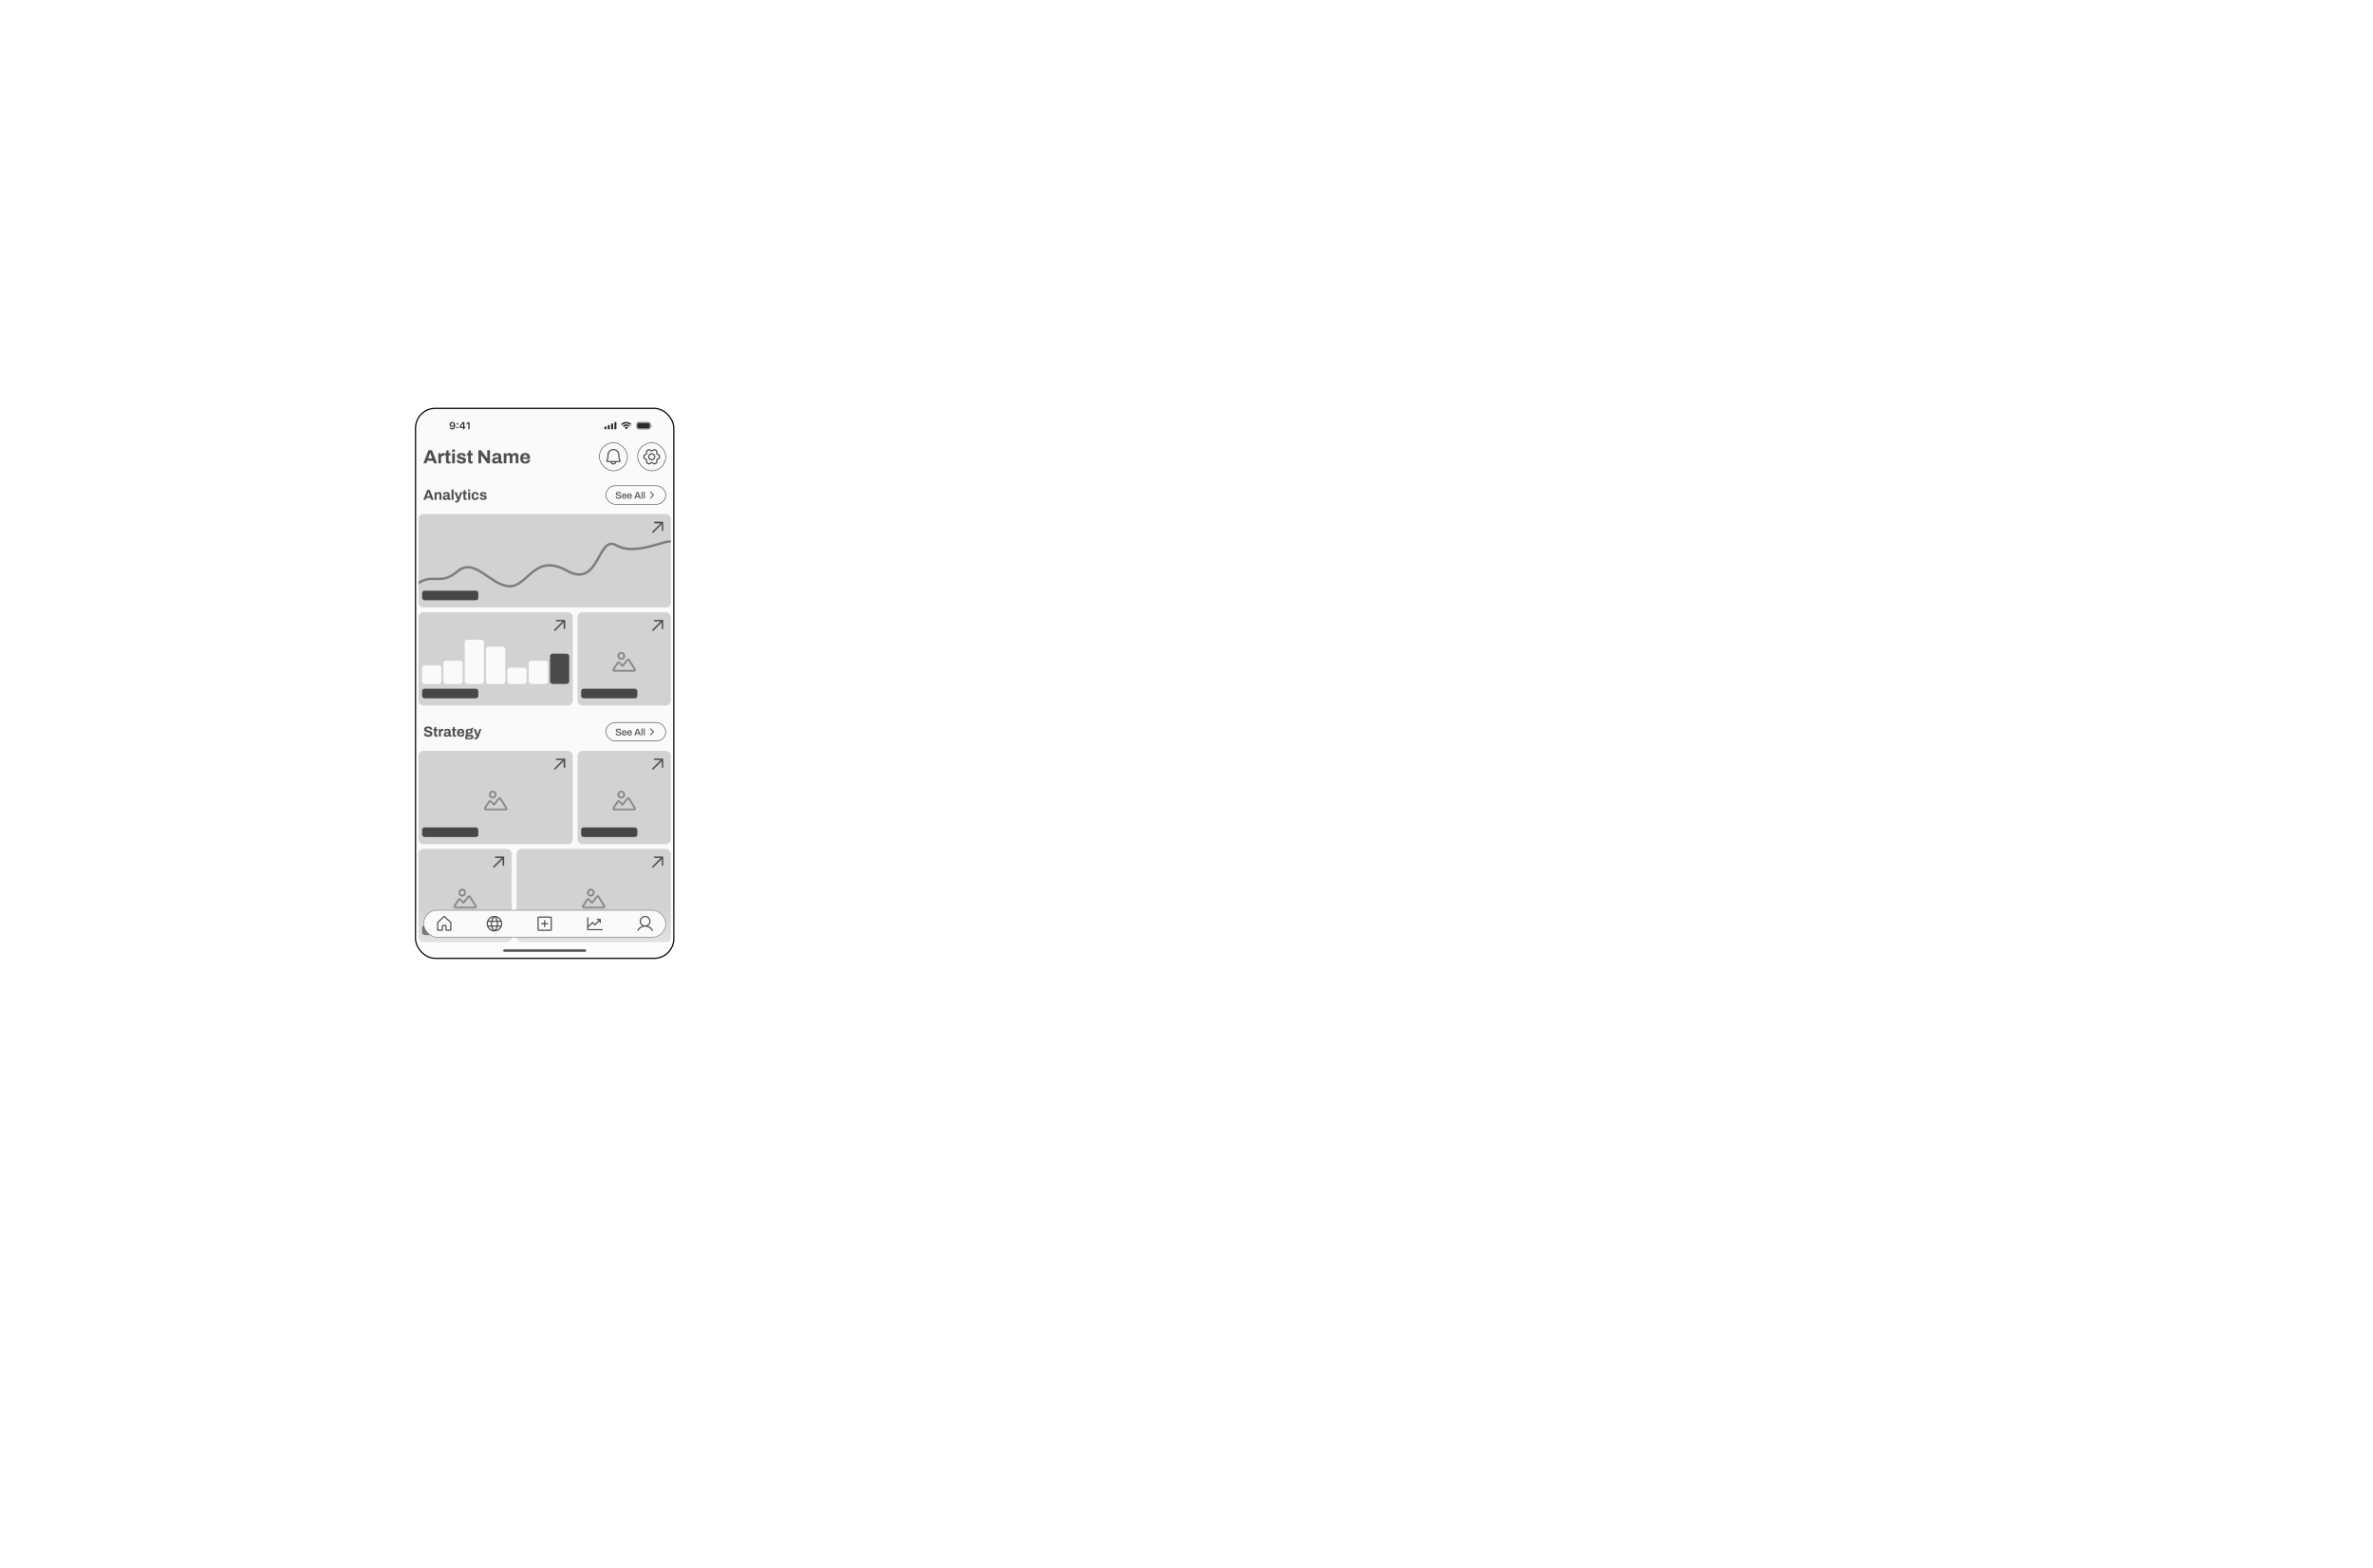<svg xmlns="http://www.w3.org/2000/svg" width="3969" height="2622" fill="none"><g filter="url(#a)"><rect width="430" height="918" x="696" y="682" fill="#F9FAFB" rx="32"/><rect width="432" height="920" x="695" y="681" stroke="#000" stroke-width="2" rx="33" style="mix-blend-mode:soft-light"/><path fill="#292929" d="M756.495 703.723c.642 0 1.251.119 1.826.357a4.067 4.067 0 0 1 1.528 1.096c.448.492.799 1.126 1.054 1.901.254.769.382 1.696.382 2.78v.017c0 1.345-.194 2.496-.581 3.453-.388.958-.944 1.694-1.669 2.208-.719.509-1.58.764-2.581.764-.736 0-1.4-.133-1.993-.399a4.09 4.09 0 0 1-1.461-1.112 3.885 3.885 0 0 1-.771-1.627l-.017-.091h2.1l.033.083c.105.277.255.52.448.73.2.211.438.374.714.49.283.111.598.166.947.166.63 0 1.145-.185 1.544-.556.404-.376.705-.877.904-1.503.205-.63.321-1.328.349-2.091.006-.083.008-.164.008-.241v-.241l-.373-2c0-.454-.105-.866-.316-1.237a2.368 2.368 0 0 0-.855-.88 2.263 2.263 0 0 0-1.203-.324 2.3 2.3 0 0 0-1.187.316 2.39 2.39 0 0 0-1.187 2.075v.017c0 .464.102.877.307 1.236.205.355.484.634.838.839.354.204.758.307 1.212.307.454 0 .861-.1 1.22-.299.36-.199.645-.476.855-.83.211-.354.316-.755.316-1.204v-.016h.498v2.208h-.291a2.902 2.902 0 0 1-.639.88 3.208 3.208 0 0 1-1.046.655c-.409.166-.891.249-1.444.249-.764 0-1.439-.171-2.026-.514a3.74 3.74 0 0 1-1.386-1.411c-.332-.598-.498-1.273-.498-2.026v-.016c0-.814.188-1.536.565-2.167a4.016 4.016 0 0 1 1.577-1.494c.675-.365 1.441-.548 2.299-.548zm8.558 10.667a1.3 1.3 0 0 1-.946-.374 1.279 1.279 0 0 1-.374-.93c0-.37.125-.68.374-.929.254-.255.57-.382.946-.382.382 0 .697.127.947.382.249.249.373.559.373.929 0 .366-.124.676-.373.93-.25.249-.565.374-.947.374zm0-6.16c-.376 0-.692-.124-.946-.373a1.282 1.282 0 0 1-.374-.93c0-.371.125-.68.374-.929.254-.255.57-.382.946-.382.382 0 .697.127.947.382.249.249.373.558.373.929 0 .365-.124.675-.373.93-.25.249-.565.373-.947.373zm9.579 7.77v-2.299h-5.86v-1.752c.315-.537.631-1.076.946-1.618a161.109 161.109 0 0 1 2.947-4.79c.332-.52.664-1.027.996-1.519h3.013v7.911h1.619v1.768h-1.619V716h-2.042zm-3.868-4.018h3.902v-6.25h-.125c-.243.376-.495.764-.755 1.162a142.8 142.8 0 0 0-.772 1.22c-.26.415-.518.833-.772 1.254a92.464 92.464 0 0 0-1.478 2.49v.124zM783.249 716v-9.87h-.15l-2.98 2.1v-2.008l3.13-2.2h2.133V716h-2.133z"/><path fill="#292929" fill-rule="evenodd" d="M1031 705.033c0-.633-.5-1.146-1.11-1.146h-1.11c-.62 0-1.11.513-1.11 1.146v9.934c0 .633.49 1.146 1.11 1.146h1.11c.61 0 1.11-.513 1.11-1.146v-9.934zm-7.74 1.299h1.11c.61 0 1.11.526 1.11 1.174v7.433c0 .649-.5 1.174-1.11 1.174h-1.11c-.62 0-1.11-.525-1.11-1.174v-7.433c0-.648.49-1.174 1.11-1.174zm-4.52 2.649h-1.11c-.61 0-1.11.532-1.11 1.189v4.754c0 .657.5 1.189 1.11 1.189h1.11c.62 0 1.11-.532 1.11-1.189v-4.754c0-.657-.49-1.189-1.11-1.189zm-5.52 2.445h-1.11c-.61 0-1.11.525-1.11 1.172v2.343c0 .648.5 1.172 1.11 1.172h1.11c.62 0 1.11-.524 1.11-1.172v-2.343c0-.647-.49-1.172-1.11-1.172zm34.28-5.124c2.47 0 4.84.922 6.63 2.576.13.128.35.126.48-.004l1.29-1.263c.06-.066.1-.155.1-.248a.337.337 0 0 0-.11-.246c-4.69-4.375-12.09-4.375-16.78 0a.337.337 0 0 0-.11.246c0 .093.04.182.1.248l1.29 1.263c.13.13.35.132.48.004a9.767 9.767 0 0 1 6.63-2.576zm0 4.22c1.34 0 2.64.512 3.64 1.436.13.131.35.129.48-.006l1.27-1.319a.37.37 0 0 0 .11-.261.357.357 0 0 0-.11-.258 7.784 7.784 0 0 0-10.78 0 .357.357 0 0 0-.11.258c0 .098.03.191.1.261l1.28 1.319c.13.135.34.137.48.006a5.342 5.342 0 0 1 3.64-1.436zm2.5 2.794c0 .105-.03.207-.1.281l-2.16 2.455a.315.315 0 0 1-.48 0l-2.16-2.455a.455.455 0 0 1-.1-.281c0-.105.04-.205.11-.276 1.38-1.314 3.4-1.314 4.78 0 .07.071.11.171.11.276z" clip-rule="evenodd"/><rect width="23.7" height="12" x="1064.5" y="704" fill="#292929" stroke="#292929" opacity=".35" rx="3.8"/><path fill="#292929" d="M1089.69 708.281v4.076a2.22 2.22 0 0 0 1.31-2.038c0-.89-.52-1.693-1.31-2.038" opacity=".4"/><rect width="20.748" height="9" x="1065.98" y="705.5" fill="#292929" rx="2.5"/><path fill="#4E4E4E" d="m708.192 773 8.448-21.952h5.888L730.976 773h-5.152l-1.568-4.32h-9.568L713.12 773h-4.928zm7.872-8.16h6.816l-1.952-5.408a27.359 27.359 0 0 0-.32-.832l-.352-1.12c-.128-.405-.256-.8-.384-1.184a17.827 17.827 0 0 0-.32-1.088h-.192c-.107.405-.245.885-.416 1.44-.171.533-.341 1.056-.512 1.568a104.6 104.6 0 0 0-.416 1.216l-1.952 5.408zm17.14 8.16v-16.832h3.68l.352 2.624h.224a6.074 6.074 0 0 1 .832-1.504 3.808 3.808 0 0 1 1.28-1.12c.512-.277 1.11-.416 1.792-.416.363 0 .694.043.992.128.299.064.523.128.672.192v4.032h-1.376c-.661 0-1.248.096-1.76.288a2.94 2.94 0 0 0-1.248.832 3.75 3.75 0 0 0-.768 1.408c-.149.555-.224 1.205-.224 1.952V773h-4.448zm17.181.384c-1.067 0-1.931-.192-2.592-.576-.662-.384-1.142-.896-1.44-1.536a5.22 5.22 0 0 1-.448-2.176v-9.504h-2.08v-3.424h2.24l.832-4.8h3.456v4.8h3.072v3.424h-3.072v8.768c0 .512.117.907.352 1.184.234.256.618.384 1.152.384h1.568v2.944c-.256.085-.555.16-.896.224a8.366 8.366 0 0 1-1.088.192 6.463 6.463 0 0 1-1.056.096zm5.913-19.68v-3.84h4.448v3.84h-4.448zm0 19.296v-16.832h4.448V773h-4.448zm15.347.384c-1.173 0-2.229-.128-3.168-.384-.938-.256-1.738-.608-2.4-1.056-.661-.469-1.173-1.024-1.536-1.664-.341-.64-.512-1.365-.512-2.176v-.256c0-.085.011-.149.032-.192h4.288v.256c.022.533.192.971.512 1.312.32.32.736.555 1.248.704a6.16 6.16 0 0 0 1.664.224c.512 0 1.003-.043 1.472-.128.491-.107.896-.288 1.216-.544.342-.256.512-.587.512-.992 0-.512-.213-.907-.64-1.184-.405-.277-.949-.501-1.632-.672-.661-.171-1.386-.363-2.176-.576a41.868 41.868 0 0 1-2.176-.576 9.379 9.379 0 0 1-1.984-.896 4.444 4.444 0 0 1-1.408-1.408c-.362-.597-.544-1.344-.544-2.24 0-.875.192-1.632.576-2.272a4.786 4.786 0 0 1 1.568-1.632c.683-.427 1.472-.736 2.368-.928.918-.213 1.899-.32 2.944-.32.982 0 1.899.107 2.752.32.854.192 1.6.491 2.24.896.64.384 1.142.875 1.504 1.472.363.576.544 1.227.544 1.952v.416c0 .128-.01.213-.032.256h-4.256v-.256c0-.384-.117-.704-.352-.96-.234-.277-.576-.491-1.024-.64-.426-.149-.949-.224-1.568-.224-.426 0-.821.032-1.184.096-.341.064-.64.16-.896.288a1.744 1.744 0 0 0-.608.48 1.037 1.037 0 0 0-.192.64c0 .363.15.661.448.896.32.213.736.395 1.248.544a134.253 134.253 0 0 0 4.096 1.12c.854.192 1.643.459 2.368.8a4.38 4.38 0 0 1 1.76 1.472c.448.619.672 1.461.672 2.528 0 1.024-.202 1.888-.608 2.592a4.448 4.448 0 0 1-1.632 1.696c-.704.427-1.525.736-2.464.928-.938.192-1.952.288-3.04.288zm15.99 0c-1.067 0-1.931-.192-2.592-.576-.662-.384-1.142-.896-1.44-1.536a5.22 5.22 0 0 1-.448-2.176v-9.504h-2.08v-3.424h2.24l.832-4.8h3.456v4.8h3.072v3.424h-3.072v8.768c0 .512.117.907.352 1.184.234.256.618.384 1.152.384h1.568v2.944c-.256.085-.555.16-.896.224a8.366 8.366 0 0 1-1.088.192 6.463 6.463 0 0 1-1.056.096zm12.578-.384v-21.952h4.384l8.832 11.84c.128.149.288.363.48.64.192.256.374.512.544.768.171.256.288.459.352.608h.16v-13.856h4.512V773h-4.384l-9.024-12.128a27.025 27.025 0 0 1-.672-.992c-.234-.363-.405-.64-.512-.832h-.16V773h-4.512zm28.189.384a9.174 9.174 0 0 1-1.792-.192 5.9 5.9 0 0 1-1.76-.672c-.554-.341-1.013-.821-1.376-1.44-.341-.64-.512-1.451-.512-2.432 0-1.173.256-2.144.768-2.912.512-.768 1.238-1.365 2.176-1.792.96-.448 2.102-.757 3.424-.928a34.366 34.366 0 0 1 4.384-.256v-1.248c0-.491-.085-.917-.256-1.28-.149-.363-.426-.651-.832-.864-.384-.213-.928-.32-1.632-.32-.704 0-1.28.085-1.728.256-.426.171-.736.395-.928.672-.17.256-.256.544-.256.864v.384h-4.32a1.515 1.515 0 0 1-.032-.288v-.384c0-.981.299-1.824.896-2.528.598-.725 1.44-1.28 2.528-1.664 1.088-.384 2.358-.576 3.808-.576 1.558 0 2.859.203 3.904.608 1.067.405 1.878 1.003 2.432 1.792.576.789.864 1.781.864 2.976v7.648c0 .384.107.672.32.864.235.171.491.256.768.256h1.056v2.912c-.213.107-.544.213-.992.32-.448.128-.992.192-1.632.192-.618 0-1.173-.096-1.664-.288a3.194 3.194 0 0 1-1.184-.736 2.84 2.84 0 0 1-.672-1.216h-.224c-.362.448-.81.843-1.344 1.184-.512.341-1.12.608-1.824.8-.682.192-1.472.288-2.368.288zm1.504-3.36c.598 0 1.131-.085 1.6-.256.47-.192.864-.437 1.184-.736.32-.32.566-.704.736-1.152.192-.448.288-.928.288-1.44v-.928c-1.194 0-2.261.085-3.2.256-.938.149-1.685.416-2.24.8-.533.384-.8.917-.8 1.6 0 .384.096.715.288.992.192.277.47.491.832.64.363.149.8.224 1.312.224zM842.517 773v-16.832h3.68l.352 2.304h.224a6.347 6.347 0 0 1 1.28-1.44 5.71 5.71 0 0 1 1.696-.928 6.442 6.442 0 0 1 2.048-.32c1.066 0 1.984.213 2.752.64.789.427 1.397 1.109 1.824 2.048h.224a6.01 6.01 0 0 1 1.312-1.44 5.546 5.546 0 0 1 1.76-.928 6.845 6.845 0 0 1 2.112-.32c1.066 0 1.984.192 2.752.576.789.384 1.408 1.013 1.856 1.888.448.853.672 1.963.672 3.328V773h-4.448v-10.624c0-.533-.064-.981-.192-1.344-.107-.384-.267-.683-.48-.896a1.854 1.854 0 0 0-.8-.512 3.211 3.211 0 0 0-1.024-.16c-.598 0-1.131.16-1.6.48-.47.32-.843.757-1.12 1.312-.256.555-.384 1.195-.384 1.92V773h-4.448v-10.624c0-.533-.064-.981-.192-1.344-.107-.384-.267-.683-.48-.896a1.854 1.854 0 0 0-.8-.512 3.028 3.028 0 0 0-1.024-.16c-.576 0-1.11.16-1.6.48-.47.32-.843.757-1.12 1.312-.256.555-.384 1.195-.384 1.92V773h-4.448zm36.148.384c-1.856 0-3.414-.309-4.672-.928-1.259-.64-2.208-1.611-2.848-2.912-.64-1.301-.96-2.955-.96-4.96 0-2.027.32-3.68.96-4.96.64-1.301 1.578-2.261 2.816-2.88 1.258-.64 2.794-.96 4.608-.96 1.706 0 3.146.309 4.32.928 1.173.597 2.058 1.536 2.656 2.816.597 1.259.896 2.891.896 4.896v1.152h-11.744c.042.981.192 1.813.448 2.496.277.683.693 1.195 1.248 1.536.576.32 1.333.48 2.272.48.512 0 .97-.064 1.376-.192.426-.128.789-.32 1.088-.576.298-.256.533-.576.704-.96a3.21 3.21 0 0 0 .256-1.312h4.352c0 1.067-.192 1.995-.576 2.784a5.588 5.588 0 0 1-1.6 1.984c-.683.512-1.504.907-2.464 1.184-.939.256-1.984.384-3.136.384zm-3.904-10.624h7.104c0-.64-.086-1.195-.256-1.664-.15-.469-.363-.853-.64-1.152a2.329 2.329 0 0 0-1.024-.64 3.609 3.609 0 0 0-1.312-.224c-.811 0-1.494.139-2.048.416-.534.256-.95.661-1.248 1.216-.278.533-.47 1.216-.576 2.048z"/><rect width="47" height="47" x="1002.5" y="738.5" fill="#F9FAFB" rx="23.5"/><rect width="47" height="47" x="1002.5" y="738.5" stroke="#4E4E4E" rx="23.5"/><path fill="#4E4E4E" d="M1037.72 767.993c-.69-1.195-1.72-4.577-1.72-8.993 0-2.652-1.06-5.196-2.93-7.071a9.994 9.994 0 0 0-14.14 0A9.981 9.981 0 0 0 1016 759c0 4.418-1.03 7.798-1.73 8.993-.17.303-.27.648-.27 1s.09.698.27 1.003c.17.305.42.558.73.734.3.177.65.27 1 .27h5.1a4.96 4.96 0 0 0 1.74 2.872 4.993 4.993 0 0 0 6.32 0 5.012 5.012 0 0 0 1.74-2.872h5.1a1.99 1.99 0 0 0 1.73-1.005c.18-.305.27-.651.27-1.002-.01-.352-.1-.697-.28-1zM1026 773c-.62 0-1.23-.193-1.73-.551a3.003 3.003 0 0 1-1.1-1.449h5.66a3.004 3.004 0 0 1-2.83 2zm-10-4c.96-1.655 2-5.49 2-10a7.998 7.998 0 0 1 8-8 7.998 7.998 0 0 1 8 8c0 4.506 1.03 8.341 2 10h-20z"/><rect width="47" height="47" x="1066.5" y="738.5" fill="#F9FAFB" rx="23.5"/><rect width="47" height="47" x="1066.5" y="738.5" stroke="#4E4E4E" rx="23.5"/><path fill="#4E4E4E" d="M1090 755.999c-1.18 0-2.34.352-3.33 1.011a5.949 5.949 0 0 0-2.21 2.693 5.961 5.961 0 0 0-.34 3.466c.23 1.164.8 2.233 1.64 3.072a6.006 6.006 0 0 0 6.54 1.301 5.994 5.994 0 0 0 1.94-9.784 5.994 5.994 0 0 0-4.24-1.759zm0 10c-.79 0-1.56-.235-2.22-.674a3.966 3.966 0 0 1-1.47-1.796 3.896 3.896 0 0 1-.23-2.311c.15-.776.53-1.488 1.09-2.048a4.03 4.03 0 0 1 2.05-1.094 3.985 3.985 0 0 1 2.31.227c.73.303 1.36.816 1.8 1.473.44.658.67 1.432.67 2.223a3.998 3.998 0 0 1-4 4zm13.74-6.599a.933.933 0 0 0-.16-.391c-.09-.116-.2-.213-.32-.284l-3.73-2.125-.02-4.203a.991.991 0 0 0-.35-.76 13.964 13.964 0 0 0-4.59-2.583.978.978 0 0 0-.41-.049 1.06 1.06 0 0 0-.4.122l-3.76 2.103-3.76-2.106a.995.995 0 0 0-.81-.075 14.026 14.026 0 0 0-4.59 2.593c-.11.094-.2.21-.26.341-.06.131-.09.274-.09.418l-.02 4.206-3.73 2.125a.981.981 0 0 0-.31.285.832.832 0 0 0-.17.39 12.983 12.983 0 0 0 0 5.195c.02.141.08.274.17.391a.99.99 0 0 0 .31.284l3.73 2.125.02 4.203c0 .145.03.288.09.419s.15.247.26.341a13.967 13.967 0 0 0 4.59 2.584c.13.044.27.061.41.048a.993.993 0 0 0 .4-.122l3.76-2.108 3.77 2.107c.15.083.31.126.48.125.11 0 .22-.018.33-.053a14.059 14.059 0 0 0 4.58-2.591.988.988 0 0 0 .35-.759l.02-4.206 3.73-2.125c.13-.071.23-.168.32-.285.08-.116.14-.249.17-.39.34-1.714.34-3.477-.01-5.19zm-1.87 4.364-3.57 2.031a.992.992 0 0 0-.38.375c-.07.125-.15.257-.22.382-.1.158-.15.34-.16.527l-.01 4.031a11.88 11.88 0 0 1-3.18 1.787l-3.6-2.007a1.003 1.003 0 0 0-.49-.125h-.48a1.03 1.03 0 0 0-.51.125l-3.6 2.012a11.853 11.853 0 0 1-3.18-1.778l-.02-4.025c0-.187-.05-.37-.15-.528a5.33 5.33 0 0 1-.22-.382 1.02 1.02 0 0 0-.38-.383l-3.57-2.036a11.02 11.02 0 0 1 0-3.533l3.56-2.035a.992.992 0 0 0 .38-.375c.07-.125.14-.257.22-.382a.98.98 0 0 0 .15-.526l.02-4.032c.96-.753 2.03-1.356 3.17-1.787l3.6 2.007c.16.087.34.13.51.125h.46a.97.97 0 0 0 .51-.125l3.61-2.012c1.14.428 2.21 1.027 3.18 1.779l.01 4.025c0 .186.05.369.15.527.08.125.16.25.23.383.09.159.22.291.37.382l3.58 2.036c.19 1.172.19 2.365 0 3.537h.01zM708.144 834l6.336-16.464h4.416L725.232 834h-3.864l-1.176-3.24h-7.176L711.84 834h-3.696zm5.904-6.12h5.112l-1.464-4.056a21.48 21.48 0 0 0-.24-.624l-.264-.84c-.096-.304-.192-.6-.288-.888-.08-.304-.16-.576-.24-.816h-.144c-.08.304-.184.664-.312 1.08-.128.4-.256.792-.384 1.176a76.86 76.86 0 0 0-.312.912l-1.464 4.056zm12.855 6.12v-12.624h2.76l.264 1.728h.168a4.727 4.727 0 0 1 1.032-1.08c.416-.304.88-.536 1.392-.696a5.609 5.609 0 0 1 1.68-.24c.832 0 1.56.152 2.184.456.624.304 1.104.784 1.44 1.44.352.656.528 1.512.528 2.568V834h-3.336v-7.92c0-.4-.048-.736-.144-1.008a1.614 1.614 0 0 0-.432-.696 1.442 1.442 0 0 0-.672-.408 3.228 3.228 0 0 0-.912-.12c-.496 0-.944.12-1.344.36-.4.24-.712.568-.936.984-.224.416-.336.896-.336 1.44V834h-3.336zm17.774.288c-.416 0-.864-.048-1.344-.144a4.417 4.417 0 0 1-1.32-.504 3.046 3.046 0 0 1-1.032-1.08c-.256-.48-.384-1.088-.384-1.824 0-.88.192-1.608.576-2.184.384-.576.928-1.024 1.632-1.344.72-.336 1.576-.568 2.568-.696a25.818 25.818 0 0 1 3.288-.192v-.936c0-.368-.064-.688-.192-.96-.112-.272-.32-.488-.624-.648-.288-.16-.696-.24-1.224-.24s-.96.064-1.296.192c-.32.128-.552.296-.696.504a1.142 1.142 0 0 0-.192.648v.288h-3.24a1.112 1.112 0 0 1-.024-.216v-.288c0-.736.224-1.368.672-1.896.448-.544 1.08-.96 1.896-1.248.816-.288 1.768-.432 2.856-.432 1.168 0 2.144.152 2.928.456.8.304 1.408.752 1.824 1.344.432.592.648 1.336.648 2.232v5.736c0 .288.08.504.24.648a.959.959 0 0 0 .576.192h.792v2.184c-.16.08-.408.16-.744.24-.336.096-.744.144-1.224.144-.464 0-.88-.072-1.248-.216a2.39 2.39 0 0 1-.888-.552 2.13 2.13 0 0 1-.504-.912h-.168a4.184 4.184 0 0 1-1.008.888c-.384.256-.84.456-1.368.6-.512.144-1.104.216-1.776.216zm1.128-2.52c.448 0 .848-.064 1.2-.192.352-.144.648-.328.888-.552.24-.24.424-.528.552-.864.144-.336.216-.696.216-1.08v-.696c-.896 0-1.696.064-2.4.192-.704.112-1.264.312-1.68.6-.4.288-.6.688-.6 1.2 0 .288.072.536.216.744.144.208.352.368.624.48.272.112.6.168.984.168zm9.458 2.232v-17.352h3.336V834h-3.336zm8.222 4.512c-.592 0-1.088-.048-1.488-.144-.384-.08-.632-.136-.744-.168v-2.256h1.464c.4 0 .76-.096 1.08-.288.32-.176.6-.416.84-.72.24-.288.416-.6.528-.936l-4.944-12.624h3.528l2.16 5.832c.096.272.2.616.312 1.032.128.4.256.824.384 1.272.128.432.232.816.312 1.152h.12a39.8 39.8 0 0 0 .216-.792c.08-.304.16-.616.24-.936.096-.32.184-.624.264-.912.096-.304.176-.568.24-.792l1.8-5.856h3.36l-4.296 12.024c-.24.704-.52 1.36-.84 1.968a7.055 7.055 0 0 1-1.08 1.632 4.21 4.21 0 0 1-1.488 1.104c-.56.272-1.216.408-1.968.408zm15.069-4.224c-.8 0-1.448-.144-1.944-.432-.496-.288-.856-.672-1.08-1.152a3.919 3.919 0 0 1-.336-1.632v-7.128h-1.56v-2.568h1.68l.624-3.6h2.592v3.6h2.304v2.568h-2.304v6.576c0 .384.088.68.264.888.176.192.464.288.864.288h1.176v2.208c-.192.064-.416.12-.672.168a6.177 6.177 0 0 1-.816.144 4.848 4.848 0 0 1-.792.072zm4.435-14.76v-2.88h3.336v2.88h-3.336zm0 14.472v-12.624h3.336V834h-3.336zm11.943.288c-1.344 0-2.472-.232-3.384-.696-.912-.48-1.608-1.208-2.088-2.184-.464-.992-.696-2.232-.696-3.72 0-1.52.232-2.76.696-3.72.48-.976 1.176-1.704 2.088-2.184.928-.48 2.056-.72 3.384-.72.864 0 1.64.104 2.328.312a4.975 4.975 0 0 1 1.824.96c.512.432.896.968 1.152 1.608.272.624.408 1.368.408 2.232h-3.336c0-.576-.088-1.048-.264-1.416a1.805 1.805 0 0 0-.816-.84c-.352-.192-.8-.288-1.344-.288-.64 0-1.16.144-1.56.432-.4.288-.696.712-.888 1.272-.192.56-.288 1.256-.288 2.088v.552c0 .816.096 1.504.288 2.064.208.56.52.984.936 1.272.416.272.96.408 1.632.408.544 0 .992-.096 1.344-.288a1.91 1.91 0 0 0 .84-.864c.192-.384.288-.848.288-1.392h3.168c0 .816-.136 1.544-.408 2.184a4.023 4.023 0 0 1-1.152 1.608c-.496.432-1.096.76-1.8.984-.704.224-1.488.336-2.352.336zm13.325 0c-.88 0-1.672-.096-2.376-.288-.704-.192-1.304-.456-1.8-.792a3.87 3.87 0 0 1-1.152-1.248c-.256-.48-.384-1.024-.384-1.632v-.192c0-.064.008-.112.024-.144h3.216v.192c.016.4.144.728.384.984.24.24.552.416.936.528.4.112.816.168 1.248.168.384 0 .752-.032 1.104-.096.368-.08.672-.216.912-.408a.89.89 0 0 0 .384-.744c0-.384-.16-.68-.48-.888-.304-.208-.712-.376-1.224-.504-.496-.128-1.04-.272-1.632-.432a30.716 30.716 0 0 1-1.632-.432 7.017 7.017 0 0 1-1.488-.672 3.328 3.328 0 0 1-1.056-1.056c-.272-.448-.408-1.008-.408-1.68 0-.656.144-1.224.432-1.704.288-.496.68-.904 1.176-1.224a5.493 5.493 0 0 1 1.776-.696 9.73 9.73 0 0 1 2.208-.24c.736 0 1.424.08 2.064.24.64.144 1.2.368 1.68.672.48.288.856.656 1.128 1.104.272.432.408.92.408 1.464v.312a.5.5 0 0 1-.024.192h-3.192v-.192c0-.288-.088-.528-.264-.72-.176-.208-.432-.368-.768-.48-.32-.112-.712-.168-1.176-.168-.32 0-.616.024-.888.072a2.55 2.55 0 0 0-.672.216 1.304 1.304 0 0 0-.456.36.778.778 0 0 0-.144.48c0 .272.112.496.336.672.24.16.552.296.936.408a93.503 93.503 0 0 0 3.072.84c.64.144 1.232.344 1.776.6a3.29 3.29 0 0 1 1.32 1.104c.336.464.504 1.096.504 1.896 0 .768-.152 1.416-.456 1.944a3.334 3.334 0 0 1-1.224 1.272c-.528.32-1.144.552-1.848.696-.704.144-1.464.216-2.28.216z"/><rect width="100" height="31" x="1013.5" y="810.5" fill="#F9FAFB" rx="15.5"/><rect width="100" height="31" x="1013.5" y="810.5" stroke="#4E4E4E" rx="15.5"/><path fill="#4E4E4E" d="M1034.36 832.192c-.6 0-1.17-.064-1.73-.192a4.56 4.56 0 0 1-1.47-.576 3.142 3.142 0 0 1-1.01-1.04c-.24-.427-.37-.933-.37-1.52v-.176c.01-.064.02-.117.02-.16h1.79c0 .032 0 .08-.01.144v.16c0 .395.11.731.35 1.008.23.277.56.485.97.624.43.139.92.208 1.46.208.3 0 .59-.016.86-.048.28-.043.53-.101.76-.176.23-.085.43-.187.6-.304.17-.128.31-.277.4-.448.1-.171.15-.368.15-.592 0-.341-.1-.624-.31-.848-.19-.224-.45-.411-.8-.56a7.95 7.95 0 0 0-1.13-.4c-.42-.117-.85-.235-1.3-.352-.45-.117-.88-.256-1.31-.416-.42-.16-.79-.352-1.14-.576a2.917 2.917 0 0 1-.8-.864c-.19-.352-.28-.779-.28-1.28 0-.48.1-.907.3-1.28.2-.373.5-.683.88-.928.38-.256.84-.448 1.38-.576a7.691 7.691 0 0 1 1.8-.192 6.8 6.8 0 0 1 1.64.192c.51.117.96.304 1.34.56.38.256.68.581.9.976.22.395.33.864.33 1.408v.192h-1.77v-.208c0-.341-.11-.629-.31-.864s-.48-.416-.85-.544a3.759 3.759 0 0 0-1.26-.192c-.57 0-1.04.059-1.42.176-.39.107-.68.261-.88.464a.93.93 0 0 0-.29.704c0 .309.1.565.3.768.2.192.47.357.8.496.34.139.72.267 1.14.384.42.107.86.224 1.29.352.45.117.88.256 1.3.416.43.16.81.357 1.14.592.34.235.61.528.81.88.2.341.31.763.31 1.264 0 .789-.2 1.435-.6 1.936-.39.491-.93.848-1.63 1.072-.68.224-1.46.336-2.35.336zm9.92 0c-.87 0-1.59-.155-2.18-.464-.57-.32-1.01-.805-1.31-1.456-.3-.651-.45-1.477-.45-2.48 0-1.013.15-1.84.45-2.48.3-.651.74-1.131 1.33-1.44.59-.32 1.32-.48 2.19-.48.8 0 1.47.155 2 .464.54.299.96.757 1.23 1.376.28.619.42 1.397.42 2.336v.64h-5.91c.03.597.12 1.099.28 1.504.16.395.4.688.72.88.33.181.74.272 1.24.272.31 0 .59-.037.84-.112.24-.085.45-.203.62-.352.17-.16.3-.347.4-.56.1-.224.14-.475.14-.752h1.64c0 .501-.09.944-.26 1.328-.17.384-.42.709-.75.976-.32.256-.71.453-1.15.592-.45.139-.95.208-1.49.208zm-2.19-5.2h4.12c0-.416-.04-.763-.14-1.04a1.661 1.661 0 0 0-.38-.704 1.446 1.446 0 0 0-.61-.384c-.24-.085-.5-.128-.8-.128-.45 0-.83.08-1.15.24-.31.16-.55.411-.72.752-.17.331-.28.752-.32 1.264zm11.05 5.2c-.87 0-1.59-.155-2.18-.464-.57-.32-1.01-.805-1.31-1.456-.3-.651-.45-1.477-.45-2.48 0-1.013.15-1.84.45-2.48.3-.651.74-1.131 1.33-1.44.58-.32 1.32-.48 2.19-.48.8 0 1.47.155 2 .464.54.299.95.757 1.23 1.376.28.619.42 1.397.42 2.336v.64h-5.91c.03.597.12 1.099.28 1.504.16.395.4.688.72.88.33.181.74.272 1.24.272.31 0 .59-.037.84-.112.24-.085.45-.203.62-.352.17-.16.3-.347.4-.56.1-.224.14-.475.14-.752h1.64c0 .501-.09.944-.26 1.328-.17.384-.42.709-.75.976-.32.256-.71.453-1.15.592-.45.139-.95.208-1.49.208zm-2.19-5.2h4.12c0-.416-.04-.763-.14-1.04-.09-.288-.21-.523-.38-.704a1.446 1.446 0 0 0-.61-.384c-.24-.085-.5-.128-.8-.128-.45 0-.83.08-1.15.24-.31.16-.55.411-.72.752-.17.331-.28.752-.32 1.264zm9.86 5.008 4.31-10.976h2.29l4.32 10.976h-1.92l-.98-2.544h-5.2l-.98 2.544h-1.84zm3.4-4.064h4.03l-1.23-3.216c-.04-.096-.08-.229-.15-.4-.06-.171-.13-.357-.21-.56-.06-.203-.13-.405-.2-.608a18.44 18.44 0 0 1-.18-.576h-.1c-.06.203-.14.443-.24.72-.09.277-.19.544-.28.8-.09.256-.16.464-.23.624l-1.21 3.216zm8.71 4.064v-11.568h1.66V832h-1.66zm3.81 0v-11.568h1.66V832h-1.66z"/><path fill="#4E4E4E" stroke="#4E4E4E" stroke-width=".5" d="m1093.35 826.354-5 5a.44.44 0 0 1-.16.108.461.461 0 0 1-.19.039.461.461 0 0 1-.19-.039.44.44 0 0 1-.16-.108.397.397 0 0 1-.11-.162.428.428 0 0 1-.04-.192c0-.065.01-.13.04-.191a.39.39 0 0 1 .11-.162l4.64-4.647-4.64-4.646a.48.48 0 0 1-.15-.354c0-.132.05-.26.15-.353a.49.49 0 0 1 .7 0l5 5a.39.39 0 0 1 .11.162c.03.061.04.126.04.191 0 .066-.01.131-.04.192a.397.397 0 0 1-.11.162z"/><g clip-path="url(#b)"><rect width="422" height="156" x="700" y="858" fill="#D2D2D2" rx="8"/><path fill="#4B4B4B" stroke="#4B4B4B" stroke-width=".5" d="M1109 872v13c0 .265-.1.52-.29.707a1 1 0 0 1-.71.293c-.26 0-.52-.105-.71-.293a1.03 1.03 0 0 1-.29-.707v-10.586l-14.29 14.294a1.005 1.005 0 0 1-1.42 0 1.033 1.033 0 0 1-.29-.708c0-.265.11-.52.29-.708l14.3-14.292H1095c-.26 0-.52-.105-.71-.293a1.03 1.03 0 0 1-.29-.707c0-.265.11-.52.29-.707.19-.188.45-.293.71-.293h13a1 1 0 0 1 .71.293c.19.187.29.442.29.707z"/><path stroke="#7D7D7D" stroke-linecap="round" stroke-linejoin="round" stroke-width="4" d="M1124.91 903.846c-13.33-3.753-62.1 24.661-93.9 6.256-31.791-18.405-27.96 72.987-82.612 42.556-54.648-30.43-64.673 25.842-95.737 25.842-31.637 0-58.382-49.59-87.555-24.756-29.08 24.756-40.809 1.783-68.018 21.201"/><rect width="94" height="16" x="706" y="986" fill="#474747" rx="4"/></g><rect width="258" height="156" x="700" y="1022" fill="#D2D2D2" rx="8"/><path fill="#4B4B4B" stroke="#4B4B4B" stroke-width=".5" d="M945.001 1036v13c0 .27-.106.52-.293.71-.188.18-.442.29-.707.29-.266 0-.52-.11-.708-.29a1.004 1.004 0 0 1-.292-.71v-10.59l-14.293 14.3a.988.988 0 0 1-.707.29c-.266 0-.52-.1-.708-.29a1 1 0 0 1-.293-.71 1 1 0 0 1 .293-.71l14.294-14.29h-10.586c-.266 0-.52-.11-.708-.29a1.004 1.004 0 0 1-.292-.71c0-.27.105-.52.292-.71.188-.18.442-.29.708-.29h13c.265 0 .519.11.707.29.187.19.293.44.293.71z"/><path fill="#F9FAFB" d="M706 1114.74c0-2.15 2.128-3.9 4.754-3.9h22.579c2.626 0 4.754 1.75 4.754 3.9v23.37c0 2.15-2.128 3.89-4.754 3.89h-22.579c-2.626 0-4.754-1.74-4.754-3.89v-23.37zm35.652-7.79c0-2.15 2.128-3.9 4.754-3.9h22.58c2.625 0 4.753 1.75 4.753 3.9v31.16c0 2.15-2.128 3.89-4.753 3.89h-22.58c-2.626 0-4.754-1.74-4.754-3.89v-31.16zm35.652-35.06c0-2.15 2.129-3.89 4.754-3.89h22.58c2.625 0 4.753 1.74 4.753 3.89v66.22c0 2.15-2.128 3.89-4.753 3.89h-22.58c-2.625 0-4.754-1.74-4.754-3.89v-66.22zm35.653 11.69c0-2.15 2.128-3.9 4.753-3.9h22.58c2.625 0 4.753 1.75 4.753 3.9v54.53c0 2.15-2.128 3.89-4.753 3.89h-22.58c-2.625 0-4.753-1.74-4.753-3.89v-54.53zm35.652 35.05c0-2.15 2.128-3.89 4.753-3.89h22.58c2.625 0 4.754 1.74 4.754 3.89v19.48c0 2.15-2.129 3.89-4.754 3.89h-22.58c-2.625 0-4.753-1.74-4.753-3.89v-19.48zm35.652-11.68c0-2.15 2.128-3.9 4.753-3.9h22.58c2.626 0 4.754 1.75 4.754 3.9v31.16c0 2.15-2.128 3.89-4.754 3.89h-22.58c-2.625 0-4.753-1.74-4.753-3.89v-31.16z"/><path fill="#4B4B4B" d="M919.913 1095.26c0-2.15 2.128-3.89 4.754-3.89h22.579c2.626 0 4.754 1.74 4.754 3.89v42.85c0 2.15-2.128 3.89-4.754 3.89h-22.579c-2.626 0-4.754-1.74-4.754-3.89v-42.85z"/><rect width="94" height="16" x="706" y="1150" fill="#474747" rx="4"/><rect width="156" height="156" x="966" y="1022" fill="#D2D2D2" rx="8"/><path fill="#4B4B4B" stroke="#4B4B4B" stroke-width=".5" d="M1109 1036v13c0 .27-.1.52-.29.71-.19.18-.44.29-.71.29-.26 0-.52-.11-.71-.29-.18-.19-.29-.44-.29-.71v-10.59l-14.29 14.3a.99.99 0 0 1-.71.29c-.26 0-.52-.1-.71-.29-.18-.19-.29-.44-.29-.71 0-.27.11-.52.29-.71l14.3-14.29H1095c-.26 0-.52-.11-.71-.29-.18-.19-.29-.44-.29-.71 0-.27.11-.52.29-.71.19-.18.45-.29.71-.29h13c.27 0 .52.11.71.29.19.19.29.44.29.71z"/><path fill="#7D7D7D" fill-rule="evenodd" d="M1032.77 1095.03c0-3.58 2.83-6.53 6.37-6.53 3.53 0 6.36 2.95 6.36 6.53s-2.83 6.53-6.36 6.53c-3.54 0-6.37-2.95-6.37-6.53zm6.37-5.81c-3.12 0-5.65 2.6-5.65 5.81 0 3.21 2.53 5.82 5.65 5.82 3.11 0 5.64-2.61 5.64-5.82 0-3.21-2.53-5.81-5.64-5.81zm0 2.38c-1.81 0-3.31 1.51-3.31 3.43 0 1.92 1.5 3.44 3.31 3.44 1.8 0 3.3-1.52 3.3-3.44s-1.5-3.43-3.3-3.43zm-4.03 3.43c0-2.29 1.8-4.15 4.03-4.15 2.22 0 4.02 1.86 4.02 4.15 0 2.3-1.8 4.16-4.02 4.16-2.23 0-4.03-1.86-4.03-4.16zm13.18 5.74c1.36-1.68 3.92-1.51 5.07.32l9.65 15.48c1.3 2.09-.12 4.93-2.65 4.93h-32.72c-2.55 0-3.97-2.89-2.62-4.98l6.93-10.7a3.097 3.097 0 0 1 4.82-.52l4.32 4.34 7.2-8.87zm4.45.7a2.374 2.374 0 0 0-3.89-.25l-7.45 9.18c-.06.08-.16.13-.26.13a.348.348 0 0 1-.28-.1l-4.61-4.63c-1.08-1.09-2.86-.89-3.7.4l-6.92 10.71c-1.07 1.66.08 3.87 2.01 3.87h32.72c1.91 0 3.07-2.18 2.03-3.84l-9.65-15.47zm-2.03 1.23a.11.11 0 0 0-.06.03l-8.26 10.19a1.521 1.521 0 0 1-2.26.11l-5.52-5.54c-.02-.02-.04-.02-.05-.02-.02 0-.04.01-.06.04l-6.92 10.71c-.03.05-.03.09-.01.13.02.04.06.05.07.05h32.72c.01 0 .05-.01.07-.05.02-.04.02-.08-.01-.13m0 0-9.65-15.48c-.02-.03-.04-.04-.06-.04m-.62-.42c.35-.43 1-.39 1.3.09l9.65 15.47c.35.57-.06 1.28-.68 1.28h-32.72c-.63 0-1.03-.73-.67-1.29l6.92-10.71c.28-.43.88-.49 1.24-.13l5.52 5.54c.16.16.37.25.6.23.22-.01.43-.12.58-.29l8.26-10.19z" clip-rule="evenodd"/><path fill="#7D7D7D" fill-rule="evenodd" d="M1048.85 1101.22a2.374 2.374 0 0 1 3.89.25l9.65 15.47c1.04 1.66-.12 3.84-2.03 3.84h-32.72c-1.93 0-3.08-2.21-2.01-3.87l6.92-10.71c.84-1.29 2.62-1.49 3.7-.4l4.61 4.63c.07.07.17.11.28.1.1 0 .2-.05.26-.13l7.45-9.18zm1.24 1.06c.35-.43 1-.39 1.3.09l9.65 15.47c.35.57-.06 1.28-.68 1.28h-32.72c-.63 0-1.03-.73-.67-1.29l6.92-10.71c.28-.43.88-.49 1.24-.13l5.52 5.54c.16.16.37.25.6.23.22-.01.43-.12.58-.29l8.26-10.19zm-16.6-7.25c0-3.21 2.53-5.81 5.65-5.81 3.11 0 5.64 2.6 5.64 5.81 0 3.21-2.53 5.82-5.64 5.82-3.12 0-5.65-2.61-5.65-5.82zm1.62 0c0-2.29 1.8-4.15 4.03-4.15 2.22 0 4.02 1.86 4.02 4.15 0 2.3-1.8 4.16-4.02 4.16-2.23 0-4.03-1.86-4.03-4.16z" clip-rule="evenodd"/><rect width="94" height="16" x="972" y="1150" fill="#474747" rx="4"/><path fill="#4E4E4E" d="M716.232 1230.29c-.96 0-1.872-.1-2.736-.29a7.48 7.48 0 0 1-2.304-.91 4.97 4.97 0 0 1-1.56-1.61c-.368-.66-.552-1.45-.552-2.38v-.24c0-.09.008-.16.024-.21h3.552a.62.62 0 0 0-.024.19v.22c0 .51.136.94.408 1.29.288.35.704.62 1.248.79.544.18 1.176.27 1.896.27.464 0 .872-.03 1.224-.07.368-.07.688-.15.96-.24.288-.12.52-.24.696-.39.192-.14.328-.31.408-.5.096-.19.144-.41.144-.65 0-.43-.144-.78-.432-1.06-.272-.27-.656-.5-1.152-.69-.48-.19-1.024-.37-1.632-.53-.608-.16-1.232-.32-1.872-.48-.64-.18-1.264-.38-1.872-.62a7.825 7.825 0 0 1-1.632-.92c-.48-.35-.864-.8-1.152-1.34-.288-.54-.432-1.2-.432-1.97 0-.81.168-1.52.504-2.11.352-.59.84-1.08 1.464-1.46.624-.39 1.344-.67 2.16-.84.816-.2 1.704-.29 2.664-.29.896 0 1.744.09 2.544.29.8.17 1.504.46 2.112.86.608.4 1.08.9 1.416 1.51.352.61.528 1.33.528 2.16v.29h-3.48v-.19c0-.43-.128-.8-.384-1.11-.256-.3-.616-.54-1.08-.72-.464-.17-1.008-.26-1.632-.26-.672 0-1.248.06-1.728.19-.464.13-.824.32-1.08.58-.24.24-.36.53-.36.86 0 .39.136.71.408.96.288.24.672.46 1.152.65.496.18 1.048.34 1.656.48.608.14 1.232.3 1.872.48.64.18 1.264.38 1.872.62.608.24 1.152.55 1.632.92.48.35.864.79 1.152 1.32.288.52.432 1.16.432 1.89 0 1.27-.304 2.28-.912 3.05-.608.77-1.44 1.33-2.496 1.68-1.056.35-2.264.53-3.624.53zm13.361 0c-.8 0-1.448-.15-1.944-.43a2.61 2.61 0 0 1-1.08-1.16 3.897 3.897 0 0 1-.336-1.63v-7.13h-1.56v-2.56h1.68l.624-3.6h2.592v3.6h2.304v2.56h-2.304v6.58c0 .38.088.68.264.89.176.19.464.29.864.29h1.176v2.2c-.192.07-.416.12-.672.17-.256.07-.528.11-.816.15-.288.04-.552.07-.792.07zm4.435-.29v-12.62h2.76l.264 1.96h.168c.16-.41.368-.79.624-1.12.256-.36.576-.64.96-.84a2.76 2.76 0 0 1 1.344-.32c.272 0 .52.04.744.1.224.05.392.1.504.14v3.03h-1.032c-.496 0-.936.07-1.32.21-.368.13-.68.34-.936.63s-.448.64-.576 1.05c-.112.42-.168.91-.168 1.47v6.31h-3.336zm12.219.29c-.416 0-.864-.05-1.344-.15a4.252 4.252 0 0 1-1.32-.5c-.416-.26-.76-.62-1.032-1.08-.256-.48-.384-1.09-.384-1.82 0-.88.192-1.61.576-2.19.384-.57.928-1.02 1.632-1.34.72-.34 1.576-.57 2.568-.7s2.088-.19 3.288-.19v-.94c0-.36-.064-.68-.192-.96-.112-.27-.32-.48-.624-.64-.288-.16-.696-.24-1.224-.24s-.96.06-1.296.19c-.32.13-.552.29-.696.5-.128.19-.192.41-.192.65v.29h-3.24a1.103 1.103 0 0 1-.024-.22v-.29c0-.73.224-1.36.672-1.89.448-.55 1.08-.96 1.896-1.25.816-.29 1.768-.43 2.856-.43 1.168 0 2.144.15 2.928.45.8.31 1.408.76 1.824 1.35.432.59.648 1.33.648 2.23v5.74c0 .28.08.5.24.64.176.13.368.2.576.2h.792v2.18c-.16.08-.408.16-.744.24-.336.1-.744.14-1.224.14-.464 0-.88-.07-1.248-.21a2.412 2.412 0 0 1-.888-.55c-.24-.26-.408-.56-.504-.92h-.168c-.272.34-.608.64-1.008.89-.384.26-.84.46-1.368.6-.512.15-1.104.22-1.776.22zm1.128-2.52c.448 0 .848-.07 1.2-.19.352-.15.648-.33.888-.56.24-.24.424-.52.552-.86.144-.34.216-.7.216-1.08v-.7c-.896 0-1.696.07-2.4.2-.704.11-1.264.31-1.68.6-.4.28-.6.68-.6 1.2 0 .28.072.53.216.74.144.21.352.37.624.48.272.11.6.17.984.17zm13.226 2.52c-.8 0-1.448-.15-1.944-.43a2.61 2.61 0 0 1-1.08-1.16 3.897 3.897 0 0 1-.336-1.63v-7.13h-1.56v-2.56h1.68l.624-3.6h2.592v3.6h2.304v2.56h-2.304v6.58c0 .38.088.68.264.89.176.19.464.29.864.29h1.176v2.2c-.192.07-.416.12-.672.17-.256.07-.528.11-.816.15-.288.04-.552.07-.792.07zm10.171 0c-1.392 0-2.56-.23-3.504-.7-.944-.48-1.656-1.21-2.136-2.18-.48-.98-.72-2.22-.72-3.72 0-1.52.24-2.76.72-3.72.48-.98 1.184-1.7 2.112-2.16.944-.48 2.096-.72 3.456-.72 1.28 0 2.36.23 3.24.69.88.45 1.544 1.16 1.992 2.12.448.94.672 2.16.672 3.67v.86h-8.808c.032.74.144 1.36.336 1.87.208.52.52.9.936 1.16.432.24 1 .36 1.704.36.384 0 .728-.05 1.032-.15.32-.09.592-.24.816-.43.224-.19.4-.43.528-.72s.192-.62.192-.98h3.264c0 .8-.144 1.49-.432 2.08-.288.6-.688 1.09-1.2 1.49-.512.39-1.128.68-1.848.89-.704.19-1.488.29-2.352.29zm-2.928-7.97h5.328c0-.48-.064-.9-.192-1.25a2.219 2.219 0 0 0-.48-.86 1.644 1.644 0 0 0-.768-.48 2.742 2.742 0 0 0-.984-.17c-.608 0-1.12.1-1.536.31-.4.19-.712.5-.936.91-.208.4-.352.92-.432 1.54zm13.272 12.19a3.59 3.59 0 0 1-1.584-.36 2.793 2.793 0 0 1-1.2-1.01c-.304-.44-.456-.98-.456-1.6 0-.71.2-1.27.6-1.68.416-.44.88-.76 1.392-.96a2.785 2.785 0 0 1-.912-.82 2.088 2.088 0 0 1-.336-1.18c0-.62.224-1.12.672-1.51.464-.4.992-.65 1.584-.77a4.06 4.06 0 0 1-1.392-1.39c-.32-.57-.48-1.21-.48-1.92 0-.91.224-1.68.672-2.3.464-.63 1.12-1.1 1.968-1.42.864-.33 1.88-.5 3.048-.5.464 0 .896.02 1.296.07.416.05.792.13 1.128.24.592-.35.992-.74 1.2-1.15.224-.43.344-.78.36-1.03h3.096c0 .59-.112 1.1-.336 1.53-.208.43-.512.79-.912 1.08-.4.27-.88.47-1.44.6.416.35.736.78.96 1.27.224.5.336 1.04.336 1.61 0 .9-.216 1.67-.648 2.31-.432.62-1.048 1.1-1.848 1.44-.784.33-1.728.5-2.832.5h-1.92c-.384 0-.672.07-.864.22-.192.12-.288.32-.288.57 0 .21.08.39.24.55.176.15.456.22.84.22h5.256c1.056 0 1.896.33 2.52.98.64.64.96 1.47.96 2.48 0 .76-.2 1.44-.6 2.04-.4.59-.952 1.05-1.656 1.39-.704.33-1.512.5-2.424.5h-6zm1.392-2.23h4.44c.288 0 .544-.06.768-.17.224-.09.4-.24.528-.43.128-.18.192-.38.192-.62 0-.42-.128-.73-.384-.94-.256-.21-.576-.31-.96-.31h-4.584c-.384 0-.704.11-.96.33-.24.23-.36.52-.36.89s.12.67.36.89c.256.24.576.36.96.36zm2.184-8.88c.784 0 1.376-.18 1.776-.53.416-.37.624-.89.624-1.56s-.208-1.18-.624-1.53c-.4-.37-.992-.56-1.776-.56-.768 0-1.36.19-1.776.56-.4.35-.6.86-.6 1.53 0 .43.088.81.264 1.13.176.32.44.56.792.72.352.16.792.24 1.32.24zm10.762 11.11c-.592 0-1.088-.05-1.488-.14-.384-.08-.632-.14-.744-.17v-2.26h1.464c.4 0 .76-.09 1.08-.28.32-.18.6-.42.84-.72.24-.29.416-.6.528-.94l-4.944-12.62h3.528l2.16 5.83c.096.27.2.61.312 1.03.128.4.256.82.384 1.27.128.43.232.82.312 1.15h.12a61.517 61.517 0 0 0 .456-1.72c.096-.32.184-.63.264-.92.096-.3.176-.56.24-.79l1.8-5.85h3.36l-4.296 12.02c-.24.7-.52 1.36-.84 1.97a7.041 7.041 0 0 1-1.08 1.63c-.416.48-.912.85-1.488 1.1-.56.28-1.216.41-1.968.41z"/><rect width="100" height="31" x="1013.5" y="1206.5" fill="#F9FAFB" rx="15.5"/><rect width="100" height="31" x="1013.5" y="1206.5" stroke="#4E4E4E" rx="15.5"/><path fill="#4E4E4E" d="M1034.36 1228.19c-.6 0-1.17-.06-1.73-.19-.55-.12-1.04-.31-1.47-.58-.43-.27-.76-.62-1.01-1.04-.24-.42-.37-.93-.37-1.52v-.17c.01-.07.02-.12.02-.16h1.79c0 .03 0 .08-.01.14v.16c0 .4.11.73.35 1.01.23.28.56.49.97.62.43.14.92.21 1.46.21.3 0 .59-.01.86-.05.28-.04.53-.1.76-.17.23-.09.43-.19.6-.31.17-.12.31-.27.4-.44.1-.17.15-.37.15-.6 0-.34-.1-.62-.31-.84-.19-.23-.45-.41-.8-.56a7.07 7.07 0 0 0-1.13-.4c-.42-.12-.85-.24-1.3-.36-.45-.11-.88-.25-1.31-.41a5.81 5.81 0 0 1-1.14-.58c-.33-.23-.59-.52-.8-.86-.19-.35-.28-.78-.28-1.28 0-.48.1-.91.3-1.28.2-.38.5-.68.88-.93.38-.26.84-.45 1.38-.58a8.15 8.15 0 0 1 1.8-.19c.58 0 1.12.07 1.64.19.51.12.96.31 1.34.56.38.26.68.59.9.98.22.39.33.86.33 1.41v.19h-1.77v-.21c0-.34-.11-.63-.31-.86-.2-.24-.48-.42-.85-.55-.36-.12-.78-.19-1.26-.19-.57 0-1.04.06-1.42.18-.39.1-.68.26-.88.46-.2.19-.29.43-.29.71 0 .31.1.56.3.76.2.2.47.36.8.5.34.14.72.27 1.14.38.42.11.86.23 1.29.36.45.11.88.25 1.3.41.43.16.81.36 1.14.59.34.24.61.53.81.88.2.35.31.77.31 1.27 0 .79-.2 1.43-.6 1.93-.39.49-.93.85-1.63 1.08-.68.22-1.46.33-2.35.33zm9.92 0c-.87 0-1.59-.15-2.18-.46-.57-.32-1.01-.81-1.31-1.46-.3-.65-.45-1.48-.45-2.48 0-1.01.15-1.84.45-2.48.3-.65.74-1.13 1.33-1.44.59-.32 1.32-.48 2.19-.48.8 0 1.47.16 2 .47.54.29.96.75 1.23 1.37.28.62.42 1.4.42 2.34v.64h-5.91c.03.6.12 1.1.28 1.5.16.4.4.69.72.88.33.18.74.27 1.24.27.31 0 .59-.03.84-.11.24-.08.45-.2.62-.35.17-.16.3-.35.4-.56.1-.22.14-.47.14-.75h1.64c0 .5-.09.94-.26 1.33-.17.38-.42.71-.75.97-.32.26-.71.46-1.15.59-.45.14-.95.21-1.49.21zm-2.19-5.2h4.12c0-.41-.04-.76-.14-1.04-.08-.29-.21-.52-.38-.7a1.52 1.52 0 0 0-.61-.39c-.24-.08-.5-.12-.8-.12-.45 0-.83.08-1.15.24-.31.16-.55.41-.72.75-.17.33-.28.75-.32 1.26zm11.05 5.2c-.87 0-1.59-.15-2.18-.46-.57-.32-1.01-.81-1.31-1.46-.3-.65-.45-1.48-.45-2.48 0-1.01.15-1.84.45-2.48.3-.65.74-1.13 1.33-1.44.58-.32 1.32-.48 2.19-.48.8 0 1.47.16 2 .47.54.29.95.75 1.23 1.37.28.62.42 1.4.42 2.34v.64h-5.91c.03.6.12 1.1.28 1.5.16.4.4.69.72.88.33.18.74.27 1.24.27.31 0 .59-.03.84-.11.24-.08.45-.2.62-.35.17-.16.3-.35.4-.56.1-.22.14-.47.14-.75h1.64c0 .5-.09.94-.26 1.33-.17.38-.42.71-.75.97-.32.26-.71.46-1.15.59-.45.14-.95.21-1.49.21zm-2.19-5.2h4.12c0-.41-.04-.76-.14-1.04-.09-.29-.21-.52-.38-.7a1.52 1.52 0 0 0-.61-.39c-.24-.08-.5-.12-.8-.12-.45 0-.83.08-1.15.24-.31.16-.55.41-.72.75-.17.33-.28.75-.32 1.26zm9.86 5.01 4.31-10.98h2.29l4.32 10.98h-1.92l-.98-2.54h-5.2l-.98 2.54h-1.84zm3.4-4.06h4.03l-1.23-3.22c-.04-.1-.08-.23-.15-.4-.06-.17-.13-.36-.21-.56-.06-.2-.13-.41-.2-.61-.07-.21-.13-.4-.18-.57h-.1c-.06.2-.14.44-.24.72-.09.27-.19.54-.28.8-.09.25-.16.46-.23.62l-1.21 3.22zm8.71 4.06v-11.57h1.66V1228h-1.66zm3.81 0v-11.57h1.66V1228h-1.66z"/><path fill="#4E4E4E" stroke="#4E4E4E" stroke-width=".5" d="m1093.35 1222.35-5 5c-.04.05-.1.09-.16.11-.06.03-.12.04-.19.04s-.13-.01-.19-.04a.355.355 0 0 1-.16-.11.355.355 0 0 1-.11-.16.406.406 0 0 1-.04-.19c0-.07.01-.13.04-.19.02-.06.06-.12.11-.16l4.64-4.65-4.64-4.65a.47.47 0 0 1-.15-.35c0-.13.05-.26.15-.35.09-.1.22-.15.35-.15.13 0 .26.05.35.15l5 5c.05.04.09.1.11.16.03.06.04.12.04.19s-.01.13-.04.19c-.02.06-.06.12-.11.16z"/><rect width="258" height="156" x="700" y="1254" fill="#D2D2D2" rx="8"/><path fill="#4B4B4B" stroke="#4B4B4B" stroke-width=".5" d="M945.001 1268v13c0 .27-.106.52-.293.71-.188.18-.442.29-.707.29-.266 0-.52-.11-.708-.29a1.004 1.004 0 0 1-.292-.71v-10.59l-14.293 14.3a.988.988 0 0 1-.707.29c-.266 0-.52-.1-.708-.29a1 1 0 0 1-.293-.71 1 1 0 0 1 .293-.71l14.294-14.29h-10.586c-.266 0-.52-.11-.708-.29a1.004 1.004 0 0 1-.292-.71c0-.27.105-.52.292-.71.188-.18.442-.29.708-.29h13c.265 0 .519.11.707.29.187.19.293.44.293.71z"/><path fill="#7D7D7D" fill-rule="evenodd" d="M817.772 1327.03c0-3.58 2.823-6.53 6.363-6.53 3.54 0 6.363 2.95 6.363 6.53s-2.823 6.53-6.363 6.53c-3.54 0-6.363-2.95-6.363-6.53zm6.363-5.81c-3.115 0-5.641 2.6-5.641 5.81 0 3.21 2.526 5.82 5.641 5.82s5.641-2.61 5.641-5.82c0-3.21-2.526-5.81-5.641-5.81zm0 2.38c-1.802 0-3.307 1.51-3.307 3.43 0 1.92 1.505 3.44 3.307 3.44s3.307-1.52 3.307-3.44-1.505-3.43-3.307-3.43zm-4.029 3.43c0-2.29 1.804-4.15 4.029-4.15 2.225 0 4.029 1.86 4.029 4.15 0 2.3-1.804 4.16-4.029 4.16-2.225 0-4.029-1.86-4.029-4.16zm13.185 5.74a3.1 3.1 0 0 1 5.064.32l9.652 15.48c1.306 2.09-.12 4.93-2.648 4.93h-32.718c-2.552 0-3.972-2.89-2.619-4.98l6.924-10.7a3.097 3.097 0 0 1 4.819-.52l4.327 4.34 7.199-8.87zm4.45.7a2.373 2.373 0 0 0-3.888-.25l-7.452 9.18a.342.342 0 0 1-.263.13.349.349 0 0 1-.275-.1l-4.611-4.63c-1.084-1.09-2.859-.89-3.699.4l-6.923 10.71c-1.073 1.66.082 3.87 2.011 3.87h32.718c1.91 0 3.069-2.18 2.034-3.84l-9.652-15.47zm-2.03 1.23c-.016 0-.038.01-.059.03l-8.264 10.19a1.514 1.514 0 0 1-2.256.11l-5.518-5.54c-.02-.02-.04-.02-.056-.02-.015 0-.036.01-.056.04l-6.924 10.71c-.031.05-.028.09-.008.13.024.04.057.05.071.05h32.718c.014 0 .046-.01.07-.05.021-.04.024-.08-.006-.13m0 0-9.652-15.48c-.02-.03-.044-.04-.06-.04m-.622-.42a.788.788 0 0 1 1.296.09l9.652 15.47c.351.57-.054 1.28-.678 1.28h-32.718c-.63 0-1.035-.73-.67-1.29l6.923-10.71a.794.794 0 0 1 1.233-.13l5.518 5.54c.161.16.379.25.603.23a.807.807 0 0 0 .577-.29l8.264-10.19z" clip-rule="evenodd"/><path fill="#7D7D7D" fill-rule="evenodd" d="M833.853 1333.22a2.373 2.373 0 0 1 3.888.25l9.652 15.47c1.035 1.66-.124 3.84-2.034 3.84h-32.718c-1.929 0-3.084-2.21-2.011-3.87l6.923-10.71c.84-1.29 2.615-1.49 3.699-.4l4.611 4.63c.072.07.172.11.275.1.102 0 .198-.05.263-.13l7.452-9.18zm1.236 1.06a.788.788 0 0 1 1.296.09l9.652 15.47c.351.57-.054 1.28-.678 1.28h-32.718c-.63 0-1.035-.73-.67-1.29l6.923-10.71a.794.794 0 0 1 1.233-.13l5.518 5.54c.161.16.379.25.603.23a.807.807 0 0 0 .577-.29l8.264-10.19zm-16.595-7.25c0-3.21 2.526-5.81 5.641-5.81s5.641 2.6 5.641 5.81c0 3.21-2.526 5.82-5.641 5.82s-5.641-2.61-5.641-5.82zm1.612 0c0-2.29 1.804-4.15 4.029-4.15 2.225 0 4.029 1.86 4.029 4.15 0 2.3-1.804 4.16-4.029 4.16-2.225 0-4.029-1.86-4.029-4.16z" clip-rule="evenodd"/><rect width="94" height="16" x="706" y="1382" fill="#474747" rx="4"/><rect width="156" height="156" x="966" y="1254" fill="#D2D2D2" rx="8"/><path fill="#4B4B4B" stroke="#4B4B4B" stroke-width=".5" d="M1109 1268v13c0 .27-.1.52-.29.71-.19.18-.44.29-.71.29-.26 0-.52-.11-.71-.29-.18-.19-.29-.44-.29-.71v-10.59l-14.29 14.3a.99.99 0 0 1-.71.29c-.26 0-.52-.1-.71-.29-.18-.19-.29-.44-.29-.71 0-.27.11-.52.29-.71l14.3-14.29H1095c-.26 0-.52-.11-.71-.29-.18-.19-.29-.44-.29-.71 0-.27.11-.52.29-.71.19-.18.45-.29.71-.29h13c.27 0 .52.11.71.29.19.19.29.44.29.71z"/><path fill="#7D7D7D" fill-rule="evenodd" d="M1032.77 1327.03c0-3.58 2.83-6.53 6.37-6.53 3.53 0 6.36 2.95 6.36 6.53s-2.83 6.53-6.36 6.53c-3.54 0-6.37-2.95-6.37-6.53zm6.37-5.81c-3.12 0-5.65 2.6-5.65 5.81 0 3.21 2.53 5.82 5.65 5.82 3.11 0 5.64-2.61 5.64-5.82 0-3.21-2.53-5.81-5.64-5.81zm0 2.38c-1.81 0-3.31 1.51-3.31 3.43 0 1.92 1.5 3.44 3.31 3.44 1.8 0 3.3-1.52 3.3-3.44s-1.5-3.43-3.3-3.43zm-4.03 3.43c0-2.29 1.8-4.15 4.03-4.15 2.22 0 4.02 1.86 4.02 4.15 0 2.3-1.8 4.16-4.02 4.16-2.23 0-4.03-1.86-4.03-4.16zm13.18 5.74c1.36-1.68 3.92-1.51 5.07.32l9.65 15.48c1.3 2.09-.12 4.93-2.65 4.93h-32.72c-2.55 0-3.97-2.89-2.62-4.98l6.93-10.7a3.097 3.097 0 0 1 4.82-.52l4.32 4.34 7.2-8.87zm4.45.7a2.374 2.374 0 0 0-3.89-.25l-7.45 9.18c-.06.08-.16.13-.26.13a.348.348 0 0 1-.28-.1l-4.61-4.63c-1.08-1.09-2.86-.89-3.7.4l-6.92 10.71c-1.07 1.66.08 3.87 2.01 3.87h32.72c1.91 0 3.07-2.18 2.03-3.84l-9.65-15.47zm-2.03 1.23a.11.11 0 0 0-.06.03l-8.26 10.19a1.521 1.521 0 0 1-2.26.11l-5.52-5.54c-.02-.02-.04-.02-.05-.02-.02 0-.04.01-.06.04l-6.92 10.71c-.03.05-.03.09-.01.13.02.04.06.05.07.05h32.72c.01 0 .05-.01.07-.05.02-.04.02-.08-.01-.13m0 0-9.65-15.48c-.02-.03-.04-.04-.06-.04m-.62-.42c.35-.43 1-.39 1.3.09l9.65 15.47c.35.57-.06 1.28-.68 1.28h-32.72c-.63 0-1.03-.73-.67-1.29l6.92-10.71c.28-.43.88-.49 1.24-.13l5.52 5.54c.16.16.37.25.6.23.22-.01.43-.12.58-.29l8.26-10.19z" clip-rule="evenodd"/><path fill="#7D7D7D" fill-rule="evenodd" d="M1048.85 1333.22a2.374 2.374 0 0 1 3.89.25l9.65 15.47c1.04 1.66-.12 3.84-2.03 3.84h-32.72c-1.93 0-3.08-2.21-2.01-3.87l6.92-10.71c.84-1.29 2.62-1.49 3.7-.4l4.61 4.63c.07.07.17.11.28.1.1 0 .2-.05.26-.13l7.45-9.18zm1.24 1.06c.35-.43 1-.39 1.3.09l9.65 15.47c.35.57-.06 1.28-.68 1.28h-32.72c-.63 0-1.03-.73-.67-1.29l6.92-10.71c.28-.43.88-.49 1.24-.13l5.52 5.54c.16.16.37.25.6.23.22-.01.43-.12.58-.29l8.26-10.19zm-16.6-7.25c0-3.21 2.53-5.81 5.65-5.81 3.11 0 5.64 2.6 5.64 5.81 0 3.21-2.53 5.82-5.64 5.82-3.12 0-5.65-2.61-5.65-5.82zm1.62 0c0-2.29 1.8-4.15 4.03-4.15 2.22 0 4.02 1.86 4.02 4.15 0 2.3-1.8 4.16-4.02 4.16-2.23 0-4.03-1.86-4.03-4.16z" clip-rule="evenodd"/><rect width="94" height="16" x="972" y="1382" fill="#474747" rx="4"/><rect width="156" height="156" x="700" y="1418" fill="#D2D2D2" rx="8"/><path fill="#4B4B4B" stroke="#4B4B4B" stroke-width=".5" d="M843.001 1432v13c0 .27-.106.52-.293.71-.188.18-.442.29-.707.29-.266 0-.52-.11-.708-.29a1.004 1.004 0 0 1-.292-.71v-10.59l-14.293 14.3a.988.988 0 0 1-.707.29c-.266 0-.52-.1-.708-.29a1 1 0 0 1-.293-.71 1 1 0 0 1 .293-.71l14.294-14.29h-10.586c-.266 0-.52-.11-.708-.29a1.004 1.004 0 0 1-.292-.71c0-.27.105-.52.292-.71.188-.18.442-.29.708-.29h13c.265 0 .519.11.707.29.187.19.293.44.293.71z"/><path fill="#7D7D7D" fill-rule="evenodd" d="M766.772 1491.03c0-3.58 2.823-6.53 6.363-6.53 3.54 0 6.363 2.95 6.363 6.53s-2.823 6.53-6.363 6.53c-3.54 0-6.363-2.95-6.363-6.53zm6.363-5.81c-3.115 0-5.641 2.6-5.641 5.81 0 3.21 2.526 5.82 5.641 5.82s5.641-2.61 5.641-5.82c0-3.21-2.526-5.81-5.641-5.81zm0 2.38c-1.802 0-3.307 1.51-3.307 3.43 0 1.92 1.505 3.44 3.307 3.44s3.307-1.52 3.307-3.44-1.505-3.43-3.307-3.43zm-4.029 3.43c0-2.29 1.804-4.15 4.029-4.15 2.225 0 4.029 1.86 4.029 4.15 0 2.3-1.804 4.16-4.029 4.16-2.225 0-4.029-1.86-4.029-4.16zm13.185 5.74a3.1 3.1 0 0 1 5.064.32l9.652 15.48c1.306 2.09-.12 4.93-2.648 4.93h-32.718c-2.552 0-3.972-2.89-2.619-4.98l6.924-10.7a3.097 3.097 0 0 1 4.819-.52l4.327 4.34 7.199-8.87zm4.45.7a2.373 2.373 0 0 0-3.888-.25l-7.452 9.18a.342.342 0 0 1-.263.13.349.349 0 0 1-.275-.1l-4.611-4.63c-1.084-1.09-2.859-.89-3.699.4l-6.923 10.71c-1.073 1.66.082 3.87 2.011 3.87h32.718c1.91 0 3.069-2.18 2.034-3.84l-9.652-15.47zm-2.03 1.23c-.016 0-.038.01-.059.03l-8.264 10.19a1.514 1.514 0 0 1-2.256.11l-5.518-5.54c-.02-.02-.04-.02-.056-.02-.015 0-.036.01-.056.04l-6.924 10.71c-.031.05-.028.09-.008.13.024.04.057.05.071.05h32.718c.014 0 .046-.01.07-.05.021-.04.024-.08-.006-.13m0 0-9.652-15.48c-.02-.03-.044-.04-.06-.04m-.622-.42a.788.788 0 0 1 1.296.09l9.652 15.47c.351.57-.054 1.28-.678 1.28h-32.718c-.63 0-1.035-.73-.67-1.29l6.923-10.71a.794.794 0 0 1 1.233-.13l5.518 5.54c.161.16.379.25.603.23a.807.807 0 0 0 .577-.29l8.264-10.19z" clip-rule="evenodd"/><path fill="#7D7D7D" fill-rule="evenodd" d="M782.853 1497.22a2.373 2.373 0 0 1 3.888.25l9.652 15.47c1.035 1.66-.124 3.84-2.034 3.84h-32.718c-1.929 0-3.084-2.21-2.011-3.87l6.923-10.71c.84-1.29 2.615-1.49 3.699-.4l4.611 4.63c.072.07.172.11.275.1.102 0 .198-.05.263-.13l7.452-9.18zm1.236 1.06a.788.788 0 0 1 1.296.09l9.652 15.47c.351.57-.054 1.28-.678 1.28h-32.718c-.63 0-1.035-.73-.67-1.29l6.923-10.71a.794.794 0 0 1 1.233-.13l5.518 5.54c.161.16.379.25.603.23a.807.807 0 0 0 .577-.29l8.264-10.19zm-16.595-7.25c0-3.21 2.526-5.81 5.641-5.81s5.641 2.6 5.641 5.81c0 3.21-2.526 5.82-5.641 5.82s-5.641-2.61-5.641-5.82zm1.612 0c0-2.29 1.804-4.15 4.029-4.15 2.225 0 4.029 1.86 4.029 4.15 0 2.3-1.804 4.16-4.029 4.16-2.225 0-4.029-1.86-4.029-4.16z" clip-rule="evenodd"/><rect width="94" height="16" x="706" y="1546" fill="#474747" rx="4"/><rect width="258" height="156" x="864" y="1418" fill="#D2D2D2" rx="8"/><path fill="#4B4B4B" stroke="#4B4B4B" stroke-width=".5" d="M1109 1432v13c0 .27-.1.52-.29.71-.19.18-.44.29-.71.29-.26 0-.52-.11-.71-.29-.18-.19-.29-.44-.29-.71v-10.59l-14.29 14.3a.99.99 0 0 1-.71.29c-.26 0-.52-.1-.71-.29-.18-.19-.29-.44-.29-.71 0-.27.11-.52.29-.71l14.3-14.29H1095c-.26 0-.52-.11-.71-.29-.18-.19-.29-.44-.29-.71 0-.27.11-.52.29-.71.19-.18.45-.29.71-.29h13c.27 0 .52.11.71.29.19.19.29.44.29.71z"/><path fill="#7D7D7D" fill-rule="evenodd" d="M981.772 1491.03c0-3.58 2.823-6.53 6.363-6.53 3.54 0 6.363 2.95 6.363 6.53s-2.823 6.53-6.363 6.53c-3.54 0-6.363-2.95-6.363-6.53zm6.363-5.81c-3.115 0-5.641 2.6-5.641 5.81 0 3.21 2.526 5.82 5.641 5.82s5.641-2.61 5.641-5.82c0-3.21-2.526-5.81-5.641-5.81zm0 2.38c-1.802 0-3.307 1.51-3.307 3.43 0 1.92 1.505 3.44 3.307 3.44s3.307-1.52 3.307-3.44-1.505-3.43-3.307-3.43zm-4.029 3.43c0-2.29 1.804-4.15 4.029-4.15 2.225 0 4.029 1.86 4.029 4.15 0 2.3-1.804 4.16-4.029 4.16-2.225 0-4.029-1.86-4.029-4.16zm13.185 5.74a3.105 3.105 0 0 1 5.069.32l9.65 15.48c1.3 2.09-.12 4.93-2.65 4.93h-32.719c-2.552 0-3.972-2.89-2.619-4.98l6.924-10.7a3.097 3.097 0 0 1 4.819-.52l4.327 4.34 7.199-8.87zm4.449.7a2.372 2.372 0 0 0-3.887-.25l-7.452 9.18a.342.342 0 0 1-.263.13.349.349 0 0 1-.275-.1l-4.611-4.63c-1.084-1.09-2.859-.89-3.699.4l-6.923 10.71c-1.073 1.66.082 3.87 2.011 3.87h32.719c1.91 0 3.07-2.18 2.03-3.84l-9.65-15.47zm-2.029 1.23c-.016 0-.038.01-.059.03l-8.264 10.19a1.514 1.514 0 0 1-2.256.11l-5.518-5.54c-.02-.02-.04-.02-.056-.02-.015 0-.036.01-.056.04l-6.924 10.71c-.031.05-.028.09-.008.13.024.04.057.05.071.05h32.719c.01 0 .05-.01.07-.05.02-.04.02-.08-.01-.13m0 0-9.649-15.48c-.02-.03-.044-.04-.06-.04m-.622-.42a.793.793 0 0 1 1.301.09l9.65 15.47c.35.57-.06 1.28-.68 1.28h-32.719c-.63 0-1.035-.73-.67-1.29l6.923-10.71a.794.794 0 0 1 1.233-.13l5.518 5.54c.161.16.379.25.603.23a.807.807 0 0 0 .577-.29l8.264-10.19z" clip-rule="evenodd"/><path fill="#7D7D7D" fill-rule="evenodd" d="M997.853 1497.22a2.372 2.372 0 0 1 3.887.25l9.65 15.47c1.04 1.66-.12 3.84-2.03 3.84h-32.719c-1.929 0-3.084-2.21-2.011-3.87l6.923-10.71c.84-1.29 2.615-1.49 3.699-.4l4.611 4.63c.072.07.172.11.275.1.102 0 .198-.05.263-.13l7.452-9.18zm1.236 1.06a.793.793 0 0 1 1.301.09l9.65 15.47c.35.57-.06 1.28-.68 1.28h-32.719c-.63 0-1.035-.73-.67-1.29l6.923-10.71a.794.794 0 0 1 1.233-.13l5.518 5.54c.161.16.379.25.603.23a.807.807 0 0 0 .577-.29l8.264-10.19zm-16.595-7.25c0-3.21 2.526-5.81 5.641-5.81s5.641 2.6 5.641 5.81c0 3.21-2.526 5.82-5.641 5.82s-5.641-2.61-5.641-5.82zm1.612 0c0-2.29 1.804-4.15 4.029-4.15 2.225 0 4.029 1.86 4.029 4.15 0 2.3-1.804 4.16-4.029 4.16-2.225 0-4.029-1.86-4.029-4.16z" clip-rule="evenodd"/><rect width="94" height="16" x="870" y="1546" fill="#474747" rx="4"/></g><path fill="url(#c)" d="M696 1516h430v52c0 17.67-14.33 32-32 32H728c-17.673 0-32-14.33-32-32v-52z"/><rect width="405" height="45" x="708.5" y="1522.5" fill="#F9FAFB" rx="22.5"/><rect width="405" height="45" x="708.5" y="1522.5" stroke="#7F7F7F" rx="22.5"/><path fill="#4E4E4E" d="m754.354 1541.97-10-9.43c-.005-.01-.01-.01-.014-.02a2.023 2.023 0 0 0-1.346-.52c-.497 0-.977.19-1.345.52l-.014.02-9.989 9.43a2.06 2.06 0 0 0-.477.67c-.112.25-.169.53-.169.81V1555c0 .53.211 1.04.586 1.42.375.37.884.58 1.414.58h6c.53 0 1.039-.21 1.414-.58.375-.38.586-.89.586-1.42v-6h4v6c0 .53.211 1.04.586 1.42.375.37.884.58 1.414.58h6c.53 0 1.039-.21 1.414-.58.375-.38.586-.89.586-1.42v-11.55c0-.28-.057-.56-.169-.81a2.06 2.06 0 0 0-.477-.67zM753 1555h-6v-6c0-.53-.211-1.04-.586-1.41A1.984 1.984 0 0 0 745 1547h-4c-.53 0-1.039.21-1.414.59-.375.37-.586.88-.586 1.41v6h-6v-11.55l.014-.02L743 1534l9.987 9.43.014.01L753 1555zm338.86.5c-1.9-3.29-4.84-5.65-8.26-6.77a9.043 9.043 0 0 0 3.75-4.37c.73-1.83.85-3.85.32-5.75a8.948 8.948 0 0 0-3.22-4.77 8.957 8.957 0 0 0-5.45-1.84c-1.97 0-3.89.64-5.46 1.84a8.948 8.948 0 0 0-3.22 4.77c-.52 1.9-.41 3.92.33 5.75a8.972 8.972 0 0 0 3.74 4.37c-3.42 1.12-6.35 3.48-8.26 6.77-.07.11-.11.24-.13.37-.02.13-.02.27.02.4.03.13.09.25.17.36.08.1.18.19.29.26.12.07.25.11.38.12.13.02.27.01.4-.03.12-.03.24-.09.35-.18.1-.08.19-.18.25-.3 2.36-4.07 6.52-6.5 11.14-6.5 4.61 0 8.78 2.43 11.13 6.5.06.12.15.22.26.3.1.09.22.15.35.18.13.04.26.05.39.03.14-.01.26-.05.38-.12.12-.07.22-.16.3-.26.08-.11.14-.23.17-.36.03-.13.04-.27.02-.4a.979.979 0 0 0-.14-.37zM1072 1541a7.005 7.005 0 0 1 8.36-6.87c1.36.27 2.61.94 3.59 1.92a7.005 7.005 0 0 1 1.51 7.63 6.987 6.987 0 0 1-2.57 3.14 7.001 7.001 0 0 1-8.84-.87 7.019 7.019 0 0 1-2.05-4.95zm-64 14c0 .27-.11.52-.29.71-.19.18-.44.29-.71.29h-24c-.265 0-.52-.11-.707-.29a1 1 0 0 1-.293-.71v-20a1 1 0 0 1 .293-.71c.187-.18.442-.29.707-.29.265 0 .52.11.707.29a1 1 0 0 1 .293.71v13.59l6.292-6.3c.093-.09.204-.16.325-.21.121-.05.252-.08.383-.08s.262.03.383.08.232.12.325.21l3.292 3.3 6.59-6.59H999c-.265 0-.52-.11-.707-.29a1 1 0 0 1-.293-.71 1 1 0 0 1 .293-.71c.187-.18.442-.29.707-.29h5c.27 0 .52.11.71.29.18.19.29.44.29.71v5c0 .27-.11.52-.29.71-.19.18-.44.29-.71.29-.27 0-.52-.11-.71-.29-.18-.19-.29-.44-.29-.71v-2.59l-7.292 7.3c-.093.09-.204.16-.325.21a1.01 1.01 0 0 1-.383.08 1.01 1.01 0 0 1-.383-.08 1.032 1.032 0 0 1-.325-.21l-3.292-3.3-7 7v2.59h23c.27 0 .52.11.71.29.18.19.29.44.29.71zm-181-23a12.984 12.984 0 0 0-12.01 8.03 12.982 12.982 0 0 0 2.818 14.16 12.976 12.976 0 0 0 6.656 3.56c2.522.5 5.135.24 7.511-.74a12.964 12.964 0 0 0 5.834-4.79A12.996 12.996 0 0 0 840 1545a13.015 13.015 0 0 0-13-13zm-3.296 18h6.592c-.671 2.29-1.796 4.36-3.296 5.99-1.5-1.63-2.625-3.7-3.296-5.99zm-.454-2a18.197 18.197 0 0 1 0-6h7.5c.332 1.99.332 4.01 0 6h-7.5zm-7.25-3c-.001-1.01.139-2.02.416-3h4.808a20.179 20.179 0 0 0 0 6h-4.808c-.277-.98-.417-1.99-.416-3zm14.296-5h-6.592c.671-2.29 1.796-4.36 3.296-5.99 1.5 1.63 2.625 3.7 3.296 5.99zm2.48 2h4.808c.555 1.96.555 4.04 0 6h-4.808c.299-1.99.299-4.01 0-6zm4.02-2h-4.428a17.74 17.74 0 0 0-2.533-5.62 11.013 11.013 0 0 1 6.961 5.62zm-12.631-5.62a17.715 17.715 0 0 0-2.532 5.62h-4.429a11.013 11.013 0 0 1 6.961-5.62zm-6.961 15.62h4.429c.51 2.01 1.367 3.91 2.532 5.62a11.013 11.013 0 0 1-6.961-5.62zm12.631 5.62a17.74 17.74 0 0 0 2.533-5.62h4.428a11.013 11.013 0 0 1-6.961 5.62zM921 1533h-20c-.53 0-1.039.21-1.414.59-.375.37-.586.88-.586 1.41v20c0 .53.211 1.04.586 1.41.375.38.884.59 1.414.59h20c.53 0 1.039-.21 1.414-.59.375-.37.586-.88.586-1.41v-20c0-.53-.211-1.04-.586-1.41A1.984 1.984 0 0 0 921 1533zm0 22h-20v-20h20v20zm-4-10a1 1 0 0 1-.293.71 1.03 1.03 0 0 1-.707.29h-4v4a1 1 0 0 1-.293.71 1.03 1.03 0 0 1-.707.29c-.265 0-.52-.11-.707-.29a1 1 0 0 1-.293-.71v-4h-4c-.265 0-.52-.11-.707-.29a1 1 0 0 1-.293-.71 1 1 0 0 1 .293-.71c.187-.18.442-.29.707-.29h4v-4a1 1 0 0 1 .293-.71c.187-.18.442-.29.707-.29.265 0 .52.11.707.29a1 1 0 0 1 .293.71v4h4c.265 0 .52.11.707.29a1 1 0 0 1 .293.71z"/><rect width="139" height="4" fill="#4E4E4E" rx="2" transform="matrix(-1 0 0 1 980.5 1588)"/><defs><linearGradient id="c" x1="911" x2="911" y1="1600" y2="1516" gradientUnits="userSpaceOnUse"><stop stop-color="#fff" stop-opacity=".5"/><stop offset="1" stop-color="#fff" stop-opacity="0"/></linearGradient><clipPath id="b"><rect width="422" height="156" x="700" y="858" fill="#fff" rx="8"/></clipPath><filter id="a" width="440" height="928" x="691" y="678" color-interpolation-filters="sRGB" filterUnits="userSpaceOnUse"><feFlood flood-opacity="0" result="BackgroundImageFix"/><feColorMatrix in="SourceAlpha" result="hardAlpha" values="0 0 0 0 0 0 0 0 0 0 0 0 0 0 0 0 0 0 127 0"/><feMorphology in="SourceAlpha" radius="1" result="effect1_dropShadow_115_13983"/><feOffset dy="1"/><feGaussianBlur stdDeviation="1"/><feColorMatrix values="0 0 0 0 0 0 0 0 0 0 0 0 0 0 0 0 0 0 0.1 0"/><feBlend in2="BackgroundImageFix" result="effect1_dropShadow_115_13983"/><feColorMatrix in="SourceAlpha" result="hardAlpha" values="0 0 0 0 0 0 0 0 0 0 0 0 0 0 0 0 0 0 127 0"/><feOffset dy="1"/><feGaussianBlur stdDeviation="1.5"/><feColorMatrix values="0 0 0 0 0 0 0 0 0 0 0 0 0 0 0 0 0 0 0.1 0"/><feBlend in2="effect1_dropShadow_115_13983" result="effect2_dropShadow_115_13983"/><feBlend in="SourceGraphic" in2="effect2_dropShadow_115_13983" result="shape"/></filter></defs></svg>